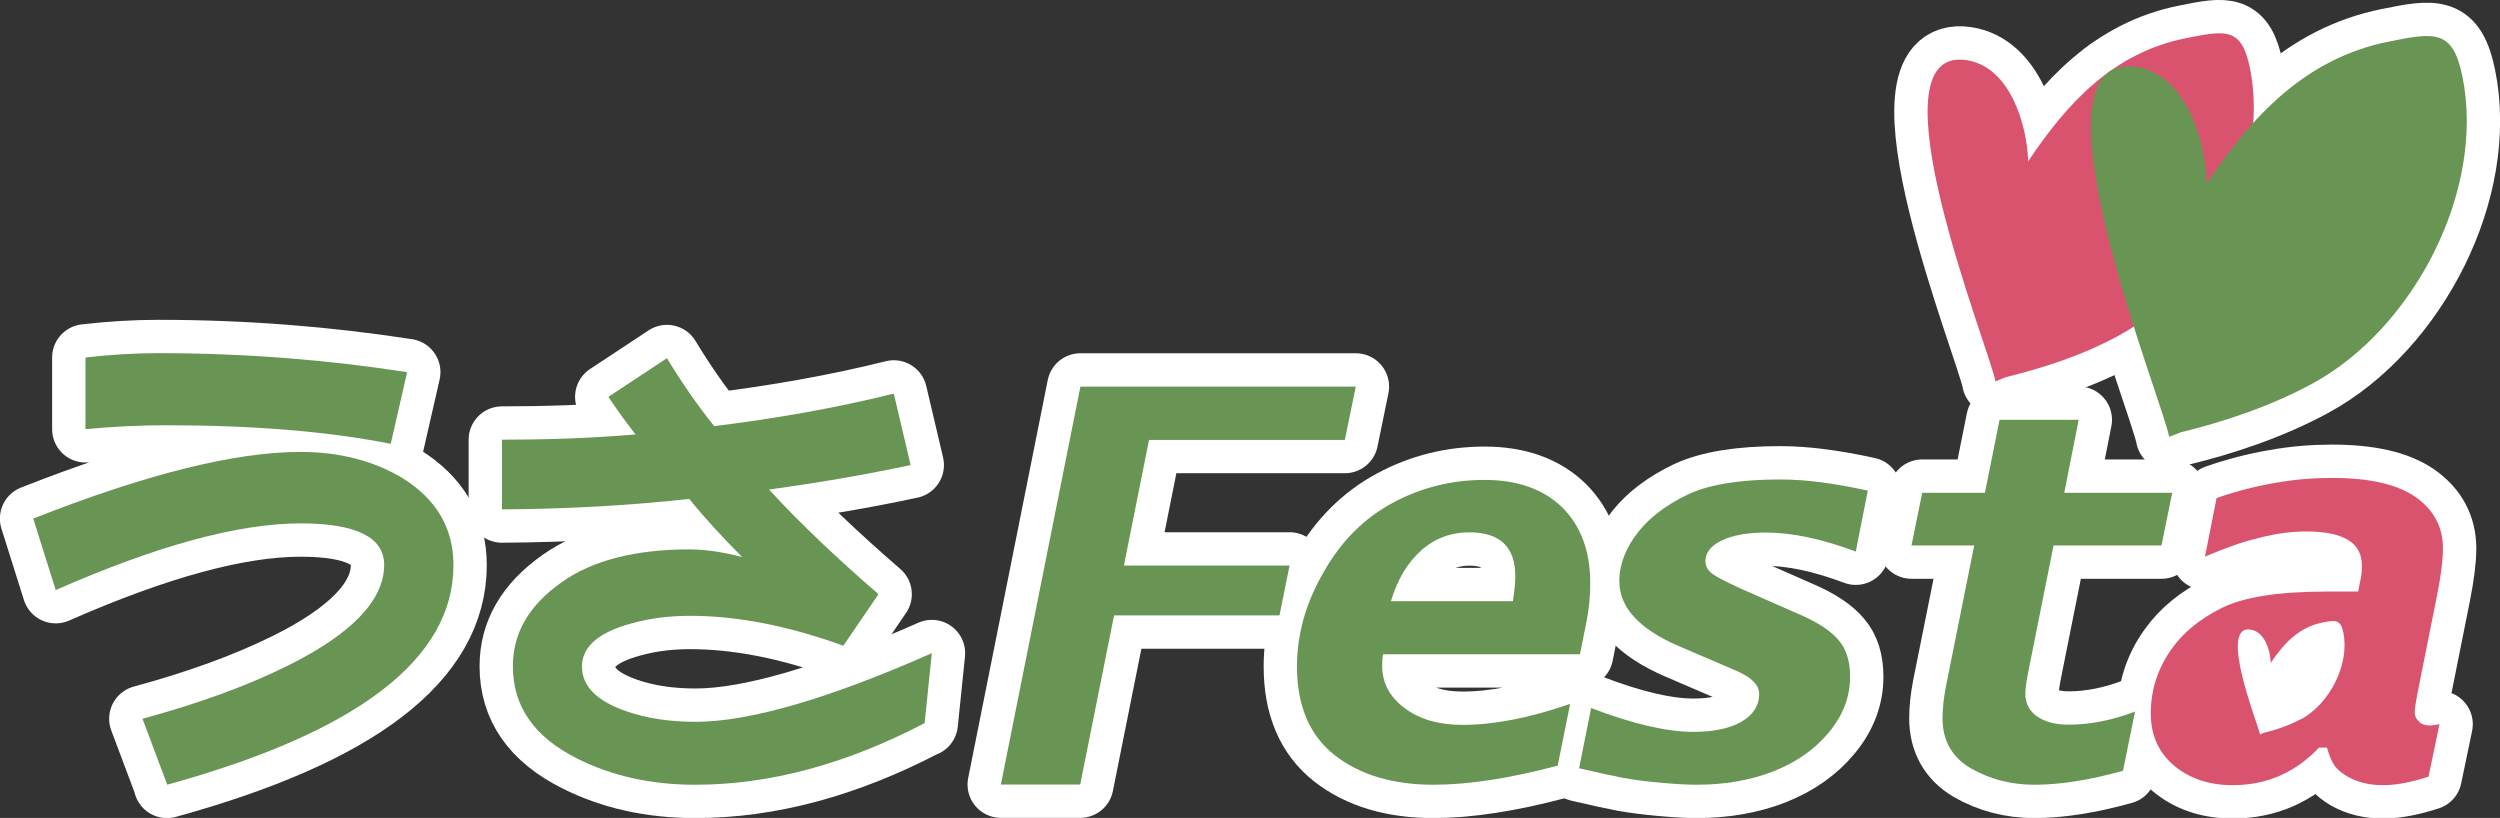 <?xml version="1.0" encoding="UTF-8"?><svg id="_レイヤー_2" xmlns="http://www.w3.org/2000/svg" viewBox="0 0 114.4 37.43"><rect x="0" y="0" width="114.4" height="37.43" fill="#333333" stroke="none"/><defs><style>.cls-1,.cls-2{stroke:#fff;stroke-linecap:round;stroke-linejoin:round;stroke-width:3.05px;}.cls-1,.cls-3{fill:#689554;}.cls-2{fill:#c37479;}.cls-4{fill:#da536e;}</style></defs><g id="_レイヤー_1-2"><path class="cls-2" d="M110.71,33.02c-.14-.1-.21-.24-.21-.43,0-.15.04-.43.12-.85l.91-4.55c.17-.86.26-1.57.26-2.1,0-.97-.42-1.76-1.26-2.35-.84-.58-2.1-.87-3.82-.87-.85,0-1.73.07-2.61.23-.88.15-1.78.38-2.67.69l-.53,2.68c.89-.38,1.72-.68,2.49-.86.77-.2,1.48-.29,2.15-.29.85,0,1.48.13,1.91.39.43.26.63.65.63,1.18,0,.17-.01.35-.04.52l-.13.66h-1.44c-2.2,0-3.8.25-4.8.75-1.01.5-1.77,1.13-2.3,1.88-.64.9-.95,1.88-.95,2.95,0,.98.35,1.78,1.06,2.38.7.59,1.6.9,2.69.9.79,0,1.51-.15,2.17-.44.65-.29,1.24-.71,1.78-1.28h.36c.12.42.26.72.39.88.13.16.32.31.56.45.46.26,1,.39,1.61.39s1.29-.13,2.09-.39l.5-2.4c-.19.03-.34.06-.45.06-.17,0-.34-.05-.47-.15ZM105.28,32.91c-.55.3-1.17.5-1.71.63l-.15.07c-.08-.44-1.93-5.02-.44-4.8.66.09.91.97.93,1.52.58-.86,1.27-1.62,2.35-1.84.61-.12.84-.16.97.45.3,1.48-.63,3.26-1.94,3.98Z"/><path class="cls-2" d="M91.31,17.45c-.22-1.36-5.9-15.37-1.33-14.7,2.01.3,2.78,2.98,2.83,4.63,1.77-2.65,3.89-4.97,7.21-5.63,1.87-.38,2.56-.49,2.94,1.38.92,4.51-1.9,9.99-5.94,12.19-1.69.94-3.6,1.54-5.24,1.94"/><path class="cls-1" d="M7.65,35.9l-1.13-3.01c2.62-.71,4.84-1.53,6.63-2.42,2.95-1.46,4.43-3.01,4.43-4.62,0-1.27-1.29-1.9-3.82-1.9-2.86,0-6.59,1.02-11.21,3.05l-1.03-3.27c5.15-2.03,9.22-3.05,12.23-3.05,1.79,0,3.36.41,4.67,1.2,1.55.96,2.33,2.29,2.33,3.98,0,4.3-4.39,7.65-13.11,10.05ZM17.88,20.31c-2.87-.57-6.29-.85-10.29-.85-1.22,0-2.44.06-3.68.18v-3.28c1.13-.13,2.24-.2,3.33-.2,3.97,0,7.77.31,11.39.87l-.75,3.28Z"/><path class="cls-1" d="M42.31,33.09c-3.58,1.87-7.08,2.82-10.49,2.82-2.05,0-3.84-.41-5.41-1.2-1.96-.98-2.94-2.38-2.94-4.22,0-1.53.74-2.79,2.22-3.84,1.42-1.01,3.38-1.51,5.87-1.51.74,0,1.55.13,2.4.35-.87-.88-1.68-1.74-2.42-2.66-2.79.31-5.65.46-8.57.48v-3.19c1.96,0,3.99-.06,6.11-.24-.44-.57-.85-1.13-1.24-1.72l2.68-1.77c.69,1.14,1.42,2.19,2.16,3.11,2.83-.35,5.58-.83,8.22-1.49l.77,3.27c-2.05.44-4.21.81-6.48,1.12,1.39,1.52,3.08,3.12,5.01,4.79l-1.61,2.36c-2.53-.92-4.86-1.37-7.02-1.37-1.1,0-2.07.15-2.99.44-1.3.41-1.95,1.05-1.95,1.87,0,.92.68,1.59,2.04,2.06.96.33,2,.48,3.16.48,2.44,0,6.06-1.04,10.81-3.14l-.33,3.21Z"/><path class="cls-1" d="M45.8,35.9l3.64-18.21h12.6l-.5,2.44h-8.96l-1.15,5.75h7.58l-.46,2.28h-7.57l-1.55,7.74h-3.63Z"/><path class="cls-1" d="M71.26,35.04c-2.18.58-4.08.87-5.66.87-1.86,0-3.37-.45-4.52-1.35-1.15-.9-1.73-2.26-1.73-4.06,0-1.47.4-2.91,1.22-4.32.8-1.42,1.86-2.47,3.16-3.17,1.3-.7,2.7-1.05,4.21-1.05s2.7.43,3.56,1.27c.84.84,1.27,1.99,1.27,3.45,0,.62-.06,1.25-.2,1.91l-.27,1.35h-9.01c-.04.22-.04.39-.04.53,0,.77.33,1.41,1.01,1.92.68.52,1.56.78,2.67.78,1.44,0,3.07-.32,4.92-.96l-.57,2.83ZM63.65,27.51h5.58c.07-.45.11-.83.11-1.14,0-1.34-.7-2.01-2.1-2.01-.85,0-1.6.28-2.22.84-.62.56-1.08,1.33-1.37,2.31Z"/><path class="cls-1" d="M72.26,35.15l.55-2.75c1.9.73,3.47,1.09,4.68,1.09.94,0,1.68-.16,2.21-.47.53-.32.8-.73.8-1.27,0-.4-.35-.76-1.06-1.06l-2.63-1.13c-1.81-.78-2.71-1.77-2.71-2.97,0-.77.3-1.54.89-2.28.54-.67,1.3-1.23,2.26-1.69.97-.45,2.37-.68,4.21-.68,1.18,0,2.51.18,4.01.51l-.55,2.79c-1.55-.58-2.91-.87-4.1-.87-.86,0-1.53.12-2.03.36-.5.24-.75.56-.75.95,0,.22.1.4.28.55.19.15.61.37,1.26.67l2.93,1.29c.73.33,1.28.69,1.63,1.11.35.41.52.96.52,1.66,0,.91-.31,1.75-.95,2.53-.65.79-1.49,1.38-2.54,1.8-1.05.41-2.22.62-3.54.62-.41,0-.94-.03-1.61-.09-.66-.06-1.23-.13-1.72-.22-.48-.09-1.17-.24-2.06-.45Z"/><path class="cls-1" d="M97.15,35.27c-1.54.43-2.9.64-4.05.64-1.09,0-2.06-.26-2.93-.76-.85-.5-1.28-1.27-1.28-2.28,0-.43.05-.91.15-1.43l1.3-6.48h-2.87l.49-2.41h2.87l.67-3.34h3.62l-.66,3.34h4.94l-.49,2.41h-4.94l-1.13,5.65c-.11.53-.16.91-.16,1.14,0,.43.18.78.53,1.03.36.25.84.38,1.46.38.97,0,1.99-.2,3.03-.6l-.55,2.7Z"/><path class="cls-1" d="M99.26,19.99c-.26-1.56-6.8-17.7-1.53-16.93,2.33.34,3.2,3.43,3.25,5.34,2.04-3.05,4.49-5.72,8.3-6.49,2.16-.44,2.96-.56,3.4,1.59,1.06,5.19-2.21,11.51-6.84,14.04-1.96,1.07-4.15,1.78-6.04,2.24"/><path class="cls-4" d="M110.71,33.02c-.14-.1-.21-.24-.21-.43,0-.15.04-.43.12-.85l.91-4.55c.17-.86.26-1.57.26-2.1,0-.97-.42-1.76-1.26-2.35-.84-.58-2.1-.87-3.82-.87-.85,0-1.73.07-2.61.23-.88.15-1.78.38-2.67.69l-.53,2.68c.89-.38,1.72-.68,2.49-.86.77-.2,1.48-.29,2.15-.29.85,0,1.48.13,1.91.39.43.26.63.65.63,1.18,0,.17-.01.35-.04.52l-.13.66h-1.44c-2.2,0-3.8.25-4.8.75-1.01.5-1.77,1.13-2.3,1.88-.64.9-.95,1.88-.95,2.95,0,.98.35,1.78,1.06,2.38.7.59,1.6.9,2.69.9.79,0,1.51-.15,2.17-.44.65-.29,1.24-.71,1.78-1.28h.36c.12.42.26.72.39.88.13.16.32.31.56.45.46.26,1,.39,1.61.39s1.29-.13,2.09-.39l.5-2.4c-.19.03-.34.06-.45.06-.17,0-.34-.05-.47-.15ZM105.28,32.91c-.55.3-1.17.5-1.71.63l-.15.07c-.08-.44-1.93-5.02-.44-4.8.66.09.91.97.93,1.52.58-.86,1.27-1.62,2.35-1.84.61-.12.84-.16.97.45.3,1.48-.63,3.26-1.94,3.98Z"/><path class="cls-4" d="M91.31,17.45c-.22-1.36-5.9-15.37-1.33-14.7,2.01.3,2.78,2.98,2.83,4.63,1.77-2.65,3.89-4.97,7.21-5.63,1.87-.38,2.56-.49,2.94,1.38.92,4.51-1.9,9.99-5.94,12.19-1.69.94-3.6,1.54-5.24,1.94"/><path class="cls-3" d="M7.65,35.9l-1.13-3.01c2.62-.71,4.84-1.53,6.63-2.42,2.95-1.46,4.43-3.01,4.43-4.62,0-1.27-1.29-1.9-3.82-1.9-2.86,0-6.59,1.02-11.21,3.05l-1.03-3.27c5.15-2.03,9.22-3.05,12.23-3.05,1.79,0,3.36.41,4.67,1.2,1.55.96,2.33,2.29,2.33,3.98,0,4.3-4.39,7.65-13.11,10.05ZM17.88,20.31c-2.87-.57-6.29-.85-10.29-.85-1.22,0-2.44.06-3.68.18v-3.28c1.13-.13,2.24-.2,3.33-.2,3.97,0,7.77.31,11.39.87l-.75,3.28Z"/><path class="cls-3" d="M42.31,33.09c-3.58,1.87-7.08,2.82-10.49,2.82-2.05,0-3.84-.41-5.41-1.2-1.96-.98-2.94-2.38-2.94-4.22,0-1.53.74-2.79,2.22-3.84,1.42-1.01,3.38-1.51,5.87-1.51.74,0,1.55.13,2.4.35-.87-.88-1.68-1.74-2.42-2.66-2.79.31-5.65.46-8.57.48v-3.19c1.96,0,3.99-.06,6.11-.24-.44-.57-.85-1.13-1.24-1.72l2.68-1.77c.69,1.14,1.42,2.19,2.16,3.11,2.83-.35,5.58-.83,8.22-1.49l.77,3.27c-2.05.44-4.21.81-6.48,1.12,1.39,1.52,3.08,3.12,5.01,4.79l-1.61,2.36c-2.53-.92-4.86-1.37-7.02-1.37-1.1,0-2.07.15-2.99.44-1.3.41-1.95,1.05-1.95,1.87,0,.92.68,1.59,2.04,2.06.96.33,2,.48,3.16.48,2.44,0,6.06-1.04,10.81-3.14l-.33,3.21Z"/><path class="cls-3" d="M45.8,35.9l3.64-18.21h12.6l-.5,2.44h-8.96l-1.15,5.75h7.58l-.46,2.28h-7.57l-1.55,7.74h-3.63Z"/><path class="cls-3" d="M71.26,35.04c-2.18.58-4.08.87-5.66.87-1.86,0-3.37-.45-4.52-1.35-1.15-.9-1.73-2.26-1.73-4.06,0-1.47.4-2.91,1.22-4.32.8-1.42,1.86-2.47,3.16-3.17,1.3-.7,2.7-1.05,4.21-1.05s2.7.43,3.56,1.27c.84.84,1.27,1.99,1.27,3.45,0,.62-.06,1.25-.2,1.91l-.27,1.35h-9.01c-.04.22-.04.39-.04.53,0,.77.33,1.41,1.01,1.92.68.52,1.56.78,2.67.78,1.44,0,3.07-.32,4.92-.96l-.57,2.83ZM63.65,27.51h5.58c.07-.45.11-.83.11-1.14,0-1.34-.7-2.01-2.1-2.01-.85,0-1.6.28-2.22.84-.62.56-1.08,1.33-1.37,2.31Z"/><path class="cls-3" d="M72.26,35.15l.55-2.75c1.9.73,3.47,1.09,4.68,1.09.94,0,1.68-.16,2.21-.47.53-.32.8-.73.8-1.27,0-.4-.35-.76-1.06-1.06l-2.63-1.13c-1.81-.78-2.71-1.77-2.71-2.97,0-.77.3-1.54.89-2.28.54-.67,1.3-1.23,2.26-1.69.97-.45,2.37-.68,4.21-.68,1.18,0,2.51.18,4.01.51l-.55,2.79c-1.55-.58-2.91-.87-4.1-.87-.86,0-1.53.12-2.03.36-.5.24-.75.56-.75.95,0,.22.1.4.28.55.19.15.61.37,1.26.67l2.93,1.29c.73.33,1.28.69,1.63,1.11.35.41.52.96.52,1.66,0,.91-.31,1.75-.95,2.53-.65.79-1.49,1.38-2.54,1.8-1.05.41-2.22.62-3.54.62-.41,0-.94-.03-1.61-.09-.66-.06-1.23-.13-1.72-.22-.48-.09-1.17-.24-2.06-.45Z"/><path class="cls-3" d="M97.15,35.27c-1.54.43-2.9.64-4.05.64-1.09,0-2.06-.26-2.93-.76-.85-.5-1.28-1.27-1.28-2.28,0-.43.05-.91.15-1.43l1.3-6.48h-2.87l.49-2.41h2.87l.67-3.34h3.62l-.66,3.34h4.94l-.49,2.41h-4.94l-1.13,5.65c-.11.53-.16.91-.16,1.14,0,.43.18.78.53,1.03.36.25.84.38,1.46.38.97,0,1.99-.2,3.03-.6l-.55,2.7Z"/><path class="cls-3" d="M99.26,19.99c-.26-1.56-6.8-17.7-1.53-16.93,2.33.34,3.2,3.43,3.25,5.34,2.04-3.05,4.49-5.72,8.3-6.49,2.16-.44,2.96-.56,3.4,1.59,1.06,5.19-2.21,11.51-6.84,14.04-1.96,1.07-4.15,1.78-6.04,2.24"/></g></svg>